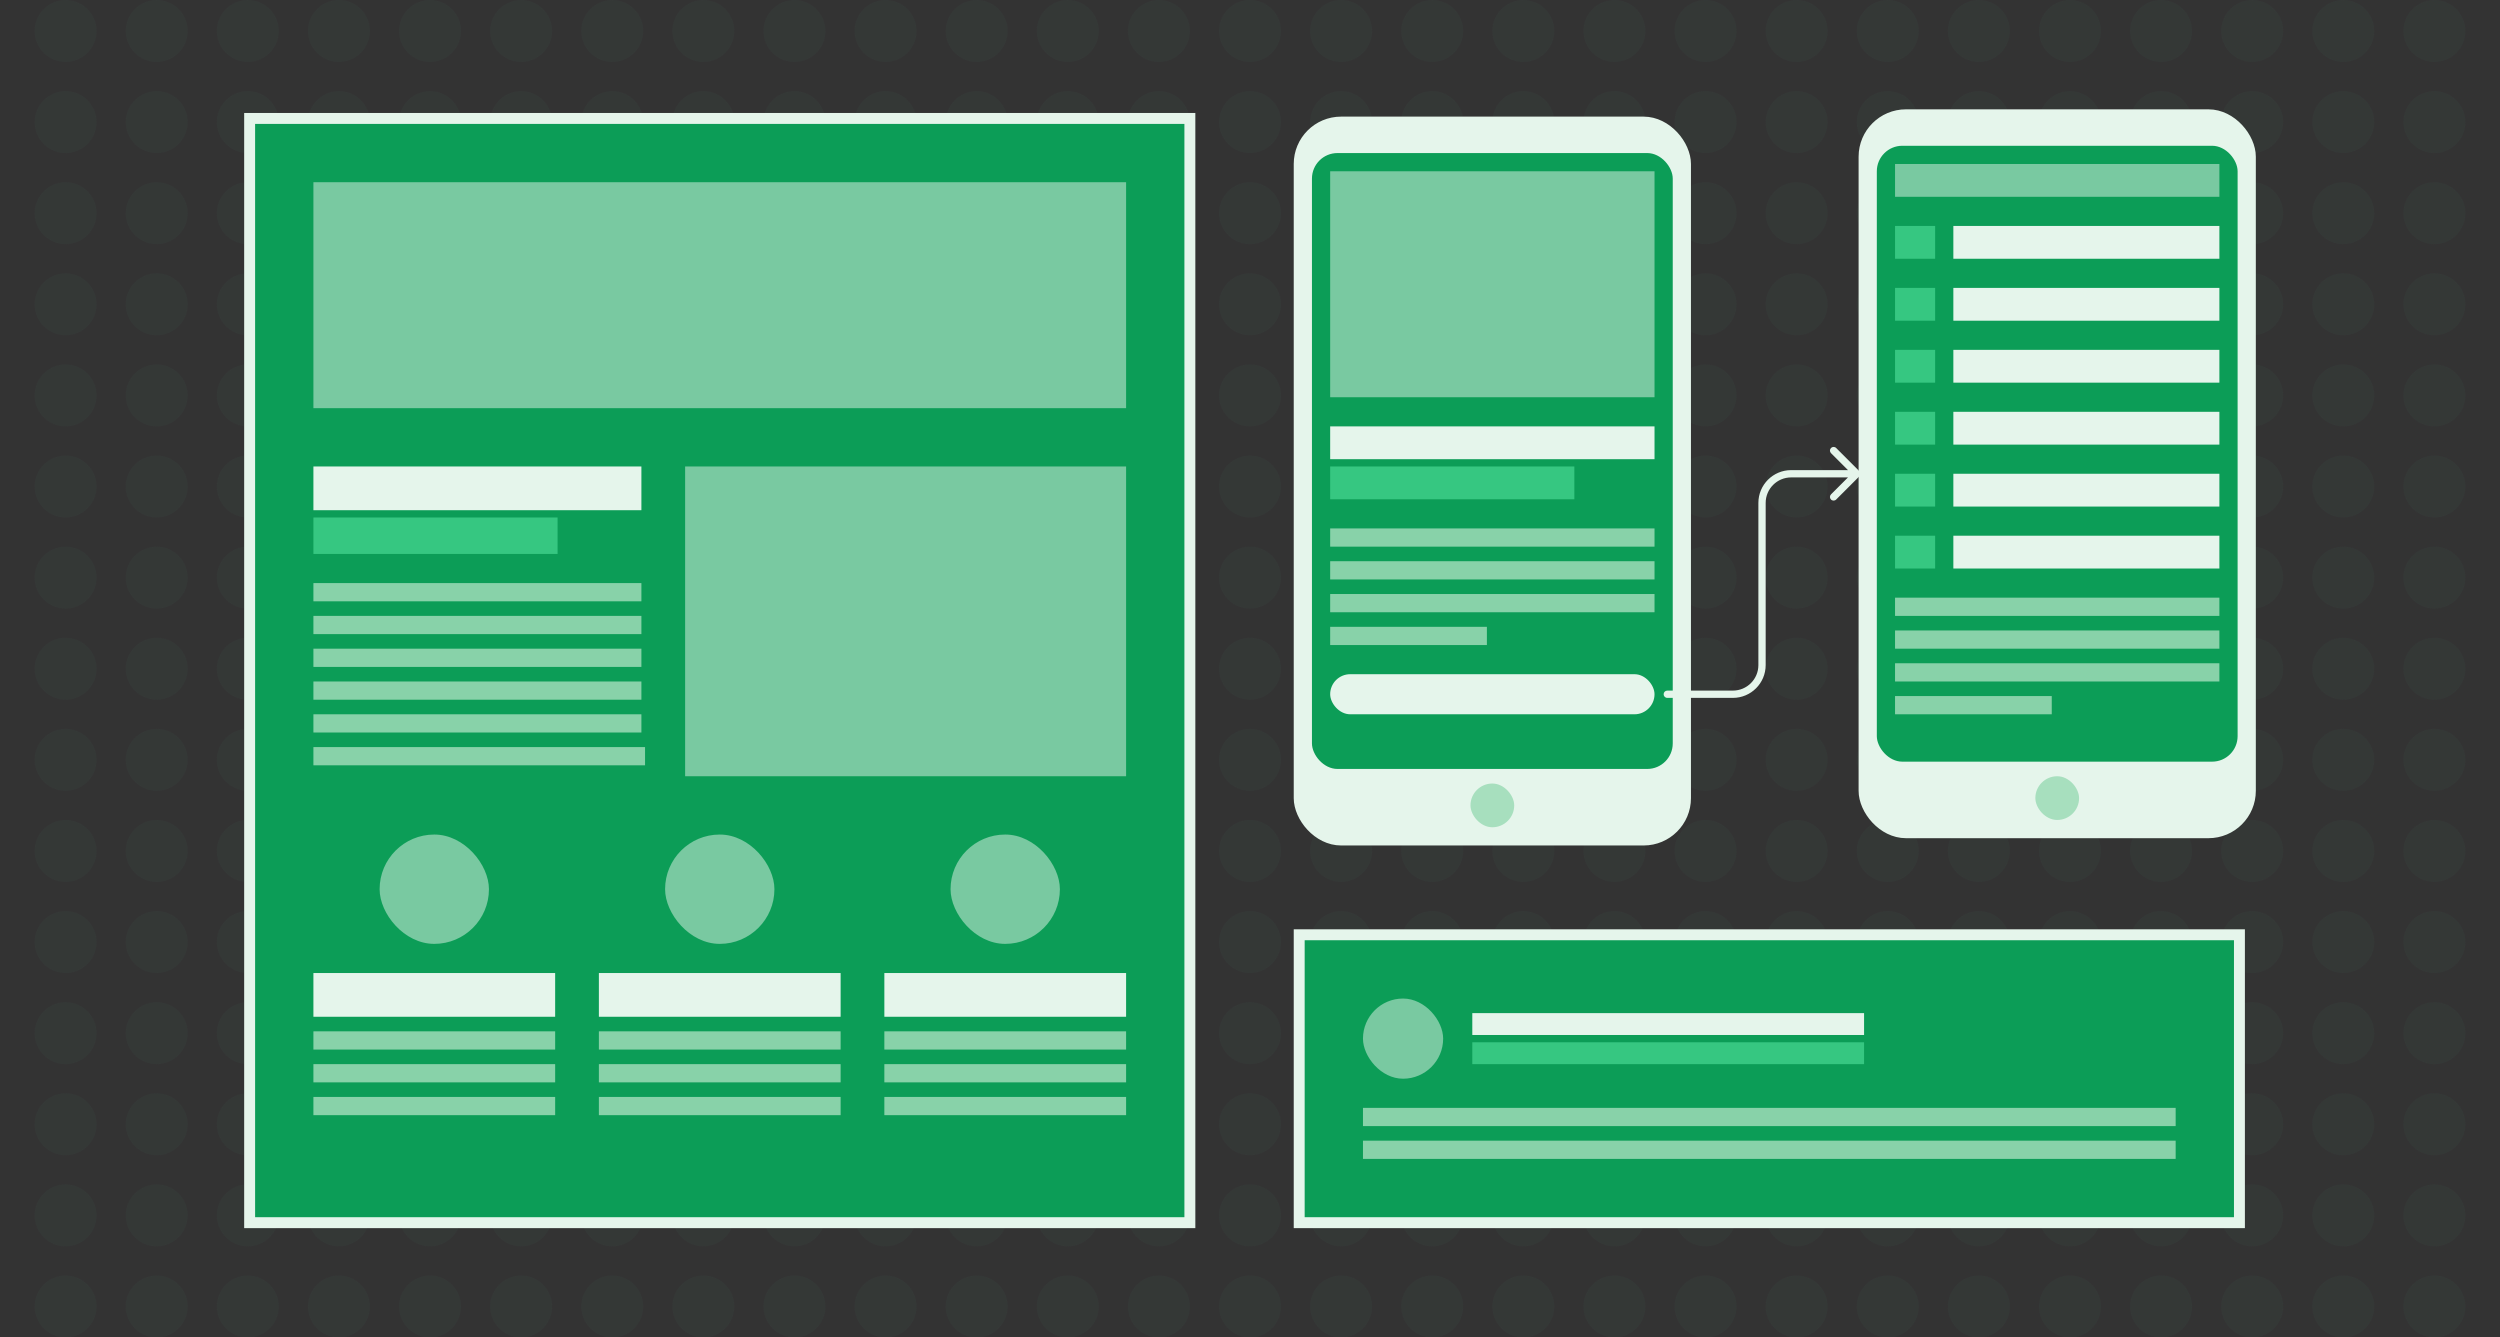 <svg width="686" height="367" viewBox="0 0 686 367" fill="none" xmlns="http://www.w3.org/2000/svg">
<rect x="0" y="0" width="686" height="367" fill="#333333" stroke="none"/>
<g clip-path="url(#clip0_453_34192)">
<g opacity="0.5">
<circle cx="18" cy="8.5" r="8.5" fill="#353D3A"/>
<circle cx="43" cy="8.5" r="8.5" fill="#353D3A"/>
<circle cx="68" cy="8.5" r="8.5" fill="#353D3A"/>
<circle cx="93" cy="8.5" r="8.5" fill="#353D3A"/>
<circle cx="118" cy="8.5" r="8.5" fill="#353D3A"/>
<circle cx="143" cy="8.5" r="8.5" fill="#353D3A"/>
<circle cx="168" cy="8.5" r="8.5" fill="#353D3A"/>
<circle cx="193" cy="8.5" r="8.5" fill="#353D3A"/>
<circle cx="218" cy="8.5" r="8.5" fill="#353D3A"/>
<circle cx="243" cy="8.5" r="8.5" fill="#353D3A"/>
<circle cx="268" cy="8.5" r="8.5" fill="#353D3A"/>
<circle cx="293" cy="8.5" r="8.5" fill="#353D3A"/>
<circle cx="318" cy="8.5" r="8.5" fill="#353D3A"/>
<circle cx="343" cy="8.5" r="8.5" fill="#353D3A"/>
<circle cx="368" cy="8.5" r="8.5" fill="#353D3A"/>
<circle cx="393" cy="8.5" r="8.5" fill="#353D3A"/>
<circle cx="418" cy="8.5" r="8.5" fill="#353D3A"/>
<circle cx="443" cy="8.5" r="8.5" fill="#353D3A"/>
<circle cx="468" cy="8.5" r="8.5" fill="#353D3A"/>
<circle cx="493" cy="8.5" r="8.5" fill="#353D3A"/>
<circle cx="518" cy="8.5" r="8.5" fill="#353D3A"/>
<circle cx="543" cy="8.5" r="8.5" fill="#353D3A"/>
<circle cx="568" cy="8.5" r="8.5" fill="#353D3A"/>
<circle cx="593" cy="8.5" r="8.5" fill="#353D3A"/>
<circle cx="618" cy="8.5" r="8.5" fill="#353D3A"/>
<circle cx="643" cy="8.5" r="8.5" fill="#353D3A"/>
<circle cx="668" cy="8.5" r="8.5" fill="#353D3A"/>
<circle cx="18" cy="33.5" r="8.5" fill="#353D3A"/>
<circle cx="43" cy="33.5" r="8.5" fill="#353D3A"/>
<circle cx="68" cy="33.5" r="8.5" fill="#353D3A"/>
<circle cx="93" cy="33.5" r="8.5" fill="#353D3A"/>
<circle cx="118" cy="33.5" r="8.5" fill="#353D3A"/>
<circle cx="143" cy="33.5" r="8.5" fill="#353D3A"/>
<circle cx="168" cy="33.5" r="8.5" fill="#353D3A"/>
<circle cx="193" cy="33.5" r="8.5" fill="#353D3A"/>
<circle cx="218" cy="33.5" r="8.5" fill="#353D3A"/>
<circle cx="243" cy="33.5" r="8.5" fill="#353D3A"/>
<circle cx="268" cy="33.5" r="8.5" fill="#353D3A"/>
<circle cx="293" cy="33.5" r="8.5" fill="#353D3A"/>
<circle cx="318" cy="33.5" r="8.5" fill="#353D3A"/>
<circle cx="343" cy="33.5" r="8.5" fill="#353D3A"/>
<circle cx="368" cy="33.5" r="8.5" fill="#353D3A"/>
<circle cx="393" cy="33.5" r="8.5" fill="#353D3A"/>
<circle cx="418" cy="33.5" r="8.5" fill="#353D3A"/>
<circle cx="443" cy="33.5" r="8.5" fill="#353D3A"/>
<circle cx="468" cy="33.5" r="8.5" fill="#353D3A"/>
<circle cx="493" cy="33.5" r="8.5" fill="#353D3A"/>
<circle cx="518" cy="33.5" r="8.5" fill="#353D3A"/>
<circle cx="543" cy="33.5" r="8.5" fill="#353D3A"/>
<circle cx="568" cy="33.5" r="8.5" fill="#353D3A"/>
<circle cx="593" cy="33.5" r="8.5" fill="#353D3A"/>
<circle cx="618" cy="33.5" r="8.5" fill="#353D3A"/>
<circle cx="643" cy="33.5" r="8.5" fill="#353D3A"/>
<circle cx="668" cy="33.5" r="8.5" fill="#353D3A"/>
<circle cx="18" cy="58.5" r="8.5" fill="#353D3A"/>
<circle cx="43" cy="58.5" r="8.5" fill="#353D3A"/>
<circle cx="68" cy="58.5" r="8.5" fill="#353D3A"/>
<circle cx="93" cy="58.5" r="8.5" fill="#353D3A"/>
<circle cx="118" cy="58.5" r="8.5" fill="#353D3A"/>
<circle cx="143" cy="58.5" r="8.5" fill="#353D3A"/>
<circle cx="168" cy="58.5" r="8.5" fill="#353D3A"/>
<circle cx="193" cy="58.5" r="8.5" fill="#353D3A"/>
<circle cx="218" cy="58.5" r="8.5" fill="#353D3A"/>
<circle cx="243" cy="58.5" r="8.5" fill="#353D3A"/>
<circle cx="268" cy="58.5" r="8.5" fill="#353D3A"/>
<circle cx="293" cy="58.5" r="8.5" fill="#353D3A"/>
<circle cx="318" cy="58.5" r="8.5" fill="#353D3A"/>
<circle cx="343" cy="58.5" r="8.5" fill="#353D3A"/>
<circle cx="368" cy="58.5" r="8.5" fill="#353D3A"/>
<circle cx="393" cy="58.5" r="8.5" fill="#353D3A"/>
<circle cx="418" cy="58.5" r="8.5" fill="#353D3A"/>
<circle cx="443" cy="58.5" r="8.5" fill="#353D3A"/>
<circle cx="468" cy="58.5" r="8.5" fill="#353D3A"/>
<circle cx="493" cy="58.5" r="8.5" fill="#353D3A"/>
<circle cx="518" cy="58.5" r="8.5" fill="#353D3A"/>
<circle cx="543" cy="58.5" r="8.5" fill="#353D3A"/>
<circle cx="568" cy="58.5" r="8.5" fill="#353D3A"/>
<circle cx="593" cy="58.5" r="8.5" fill="#353D3A"/>
<circle cx="618" cy="58.5" r="8.5" fill="#353D3A"/>
<circle cx="643" cy="58.5" r="8.5" fill="#353D3A"/>
<circle cx="668" cy="58.5" r="8.5" fill="#353D3A"/>
<circle cx="18" cy="83.5" r="8.5" fill="#353D3A"/>
<circle cx="43" cy="83.5" r="8.5" fill="#353D3A"/>
<circle cx="68" cy="83.5" r="8.5" fill="#353D3A"/>
<circle cx="93" cy="83.5" r="8.5" fill="#353D3A"/>
<circle cx="118" cy="83.5" r="8.5" fill="#353D3A"/>
<circle cx="143" cy="83.5" r="8.5" fill="#353D3A"/>
<circle cx="168" cy="83.5" r="8.5" fill="#353D3A"/>
<circle cx="193" cy="83.5" r="8.5" fill="#353D3A"/>
<circle cx="218" cy="83.5" r="8.5" fill="#353D3A"/>
<circle cx="243" cy="83.5" r="8.5" fill="#353D3A"/>
<circle cx="268" cy="83.5" r="8.5" fill="#353D3A"/>
<circle cx="293" cy="83.5" r="8.5" fill="#353D3A"/>
<circle cx="318" cy="83.5" r="8.5" fill="#353D3A"/>
<circle cx="343" cy="83.5" r="8.5" fill="#353D3A"/>
<circle cx="368" cy="83.5" r="8.5" fill="#353D3A"/>
<circle cx="393" cy="83.5" r="8.5" fill="#353D3A"/>
<circle cx="418" cy="83.5" r="8.5" fill="#353D3A"/>
<circle cx="443" cy="83.5" r="8.5" fill="#353D3A"/>
<circle cx="468" cy="83.5" r="8.5" fill="#353D3A"/>
<circle cx="493" cy="83.5" r="8.5" fill="#353D3A"/>
<circle cx="518" cy="83.5" r="8.5" fill="#353D3A"/>
<circle cx="543" cy="83.5" r="8.5" fill="#353D3A"/>
<circle cx="568" cy="83.5" r="8.5" fill="#353D3A"/>
<circle cx="593" cy="83.5" r="8.5" fill="#353D3A"/>
<circle cx="618" cy="83.5" r="8.5" fill="#353D3A"/>
<circle cx="643" cy="83.5" r="8.5" fill="#353D3A"/>
<circle cx="668" cy="83.5" r="8.5" fill="#353D3A"/>
<circle cx="18" cy="108.5" r="8.5" fill="#353D3A"/>
<circle cx="43" cy="108.5" r="8.5" fill="#353D3A"/>
<circle cx="68" cy="108.5" r="8.5" fill="#353D3A"/>
<circle cx="93" cy="108.5" r="8.5" fill="#353D3A"/>
<circle cx="118" cy="108.5" r="8.5" fill="#353D3A"/>
<circle cx="143" cy="108.5" r="8.5" fill="#353D3A"/>
<circle cx="168" cy="108.5" r="8.5" fill="#353D3A"/>
<circle cx="193" cy="108.5" r="8.5" fill="#353D3A"/>
<circle cx="218" cy="108.5" r="8.5" fill="#353D3A"/>
<circle cx="243" cy="108.5" r="8.5" fill="#353D3A"/>
<circle cx="268" cy="108.5" r="8.5" fill="#353D3A"/>
<circle cx="293" cy="108.5" r="8.5" fill="#353D3A"/>
<circle cx="318" cy="108.5" r="8.5" fill="#353D3A"/>
<circle cx="343" cy="108.5" r="8.5" fill="#353D3A"/>
<circle cx="368" cy="108.5" r="8.5" fill="#353D3A"/>
<circle cx="393" cy="108.5" r="8.5" fill="#353D3A"/>
<circle cx="418" cy="108.5" r="8.5" fill="#353D3A"/>
<circle cx="443" cy="108.5" r="8.5" fill="#353D3A"/>
<circle cx="468" cy="108.5" r="8.5" fill="#353D3A"/>
<circle cx="493" cy="108.5" r="8.5" fill="#353D3A"/>
<circle cx="518" cy="108.5" r="8.5" fill="#353D3A"/>
<circle cx="543" cy="108.5" r="8.5" fill="#353D3A"/>
<circle cx="568" cy="108.5" r="8.5" fill="#353D3A"/>
<circle cx="593" cy="108.5" r="8.5" fill="#353D3A"/>
<circle cx="618" cy="108.5" r="8.5" fill="#353D3A"/>
<circle cx="643" cy="108.5" r="8.5" fill="#353D3A"/>
<circle cx="668" cy="108.5" r="8.5" fill="#353D3A"/>
<circle cx="18" cy="133.5" r="8.5" fill="#353D3A"/>
<circle cx="43" cy="133.5" r="8.5" fill="#353D3A"/>
<circle cx="68" cy="133.5" r="8.5" fill="#353D3A"/>
<circle cx="93" cy="133.5" r="8.5" fill="#353D3A"/>
<circle cx="118" cy="133.5" r="8.5" fill="#353D3A"/>
<circle cx="143" cy="133.5" r="8.5" fill="#353D3A"/>
<circle cx="168" cy="133.5" r="8.5" fill="#353D3A"/>
<circle cx="193" cy="133.5" r="8.5" fill="#353D3A"/>
<circle cx="218" cy="133.5" r="8.5" fill="#353D3A"/>
<circle cx="243" cy="133.5" r="8.5" fill="#353D3A"/>
<circle cx="268" cy="133.5" r="8.5" fill="#353D3A"/>
<circle cx="293" cy="133.5" r="8.5" fill="#353D3A"/>
<circle cx="318" cy="133.5" r="8.5" fill="#353D3A"/>
<circle cx="343" cy="133.5" r="8.5" fill="#353D3A"/>
<circle cx="368" cy="133.5" r="8.5" fill="#353D3A"/>
<circle cx="393" cy="133.5" r="8.5" fill="#353D3A"/>
<circle cx="418" cy="133.5" r="8.5" fill="#353D3A"/>
<circle cx="443" cy="133.5" r="8.5" fill="#353D3A"/>
<circle cx="468" cy="133.5" r="8.5" fill="#353D3A"/>
<circle cx="493" cy="133.5" r="8.5" fill="#353D3A"/>
<circle cx="518" cy="133.5" r="8.5" fill="#353D3A"/>
<circle cx="543" cy="133.5" r="8.5" fill="#353D3A"/>
<circle cx="568" cy="133.5" r="8.5" fill="#353D3A"/>
<circle cx="593" cy="133.5" r="8.5" fill="#353D3A"/>
<circle cx="618" cy="133.5" r="8.5" fill="#353D3A"/>
<circle cx="643" cy="133.5" r="8.5" fill="#353D3A"/>
<circle cx="668" cy="133.5" r="8.5" fill="#353D3A"/>
<circle cx="18" cy="158.5" r="8.5" fill="#353D3A"/>
<circle cx="43" cy="158.5" r="8.5" fill="#353D3A"/>
<circle cx="68" cy="158.5" r="8.5" fill="#353D3A"/>
<circle cx="93" cy="158.5" r="8.5" fill="#353D3A"/>
<circle cx="118" cy="158.5" r="8.5" fill="#353D3A"/>
<circle cx="143" cy="158.5" r="8.5" fill="#353D3A"/>
<circle cx="168" cy="158.5" r="8.5" fill="#353D3A"/>
<circle cx="193" cy="158.5" r="8.5" fill="#353D3A"/>
<circle cx="218" cy="158.5" r="8.5" fill="#353D3A"/>
<circle cx="243" cy="158.5" r="8.5" fill="#353D3A"/>
<circle cx="268" cy="158.5" r="8.5" fill="#353D3A"/>
<circle cx="293" cy="158.5" r="8.5" fill="#353D3A"/>
<circle cx="318" cy="158.5" r="8.5" fill="#353D3A"/>
<circle cx="343" cy="158.5" r="8.5" fill="#353D3A"/>
<circle cx="368" cy="158.5" r="8.5" fill="#353D3A"/>
<circle cx="393" cy="158.5" r="8.5" fill="#353D3A"/>
<circle cx="418" cy="158.5" r="8.5" fill="#353D3A"/>
<circle cx="443" cy="158.5" r="8.5" fill="#353D3A"/>
<circle cx="468" cy="158.5" r="8.5" fill="#353D3A"/>
<circle cx="493" cy="158.5" r="8.5" fill="#353D3A"/>
<circle cx="518" cy="158.5" r="8.5" fill="#353D3A"/>
<circle cx="543" cy="158.5" r="8.5" fill="#353D3A"/>
<circle cx="568" cy="158.5" r="8.5" fill="#353D3A"/>
<circle cx="593" cy="158.5" r="8.5" fill="#353D3A"/>
<circle cx="618" cy="158.5" r="8.5" fill="#353D3A"/>
<circle cx="643" cy="158.5" r="8.5" fill="#353D3A"/>
<circle cx="668" cy="158.5" r="8.5" fill="#353D3A"/>
<circle cx="18" cy="183.5" r="8.5" fill="#353D3A"/>
<circle cx="43" cy="183.5" r="8.5" fill="#353D3A"/>
<circle cx="68" cy="183.5" r="8.5" fill="#353D3A"/>
<circle cx="93" cy="183.5" r="8.5" fill="#353D3A"/>
<circle cx="118" cy="183.5" r="8.5" fill="#353D3A"/>
<circle cx="143" cy="183.5" r="8.5" fill="#353D3A"/>
<circle cx="168" cy="183.5" r="8.5" fill="#353D3A"/>
<circle cx="193" cy="183.5" r="8.5" fill="#353D3A"/>
<circle cx="218" cy="183.5" r="8.5" fill="#353D3A"/>
<circle cx="243" cy="183.5" r="8.5" fill="#353D3A"/>
<circle cx="268" cy="183.5" r="8.5" fill="#353D3A"/>
<circle cx="293" cy="183.5" r="8.5" fill="#353D3A"/>
<circle cx="318" cy="183.5" r="8.5" fill="#353D3A"/>
<circle cx="343" cy="183.5" r="8.5" fill="#353D3A"/>
<circle cx="368" cy="183.5" r="8.5" fill="#353D3A"/>
<circle cx="393" cy="183.5" r="8.5" fill="#353D3A"/>
<circle cx="418" cy="183.5" r="8.5" fill="#353D3A"/>
<circle cx="443" cy="183.5" r="8.5" fill="#353D3A"/>
<circle cx="468" cy="183.5" r="8.5" fill="#353D3A"/>
<circle cx="493" cy="183.5" r="8.5" fill="#353D3A"/>
<circle cx="518" cy="183.5" r="8.5" fill="#353D3A"/>
<circle cx="543" cy="183.5" r="8.5" fill="#353D3A"/>
<circle cx="568" cy="183.5" r="8.5" fill="#353D3A"/>
<circle cx="593" cy="183.5" r="8.5" fill="#353D3A"/>
<circle cx="618" cy="183.5" r="8.5" fill="#353D3A"/>
<circle cx="643" cy="183.5" r="8.5" fill="#353D3A"/>
<circle cx="668" cy="183.5" r="8.5" fill="#353D3A"/>
<circle cx="18" cy="208.5" r="8.5" fill="#353D3A"/>
<circle cx="43" cy="208.5" r="8.5" fill="#353D3A"/>
<circle cx="68" cy="208.5" r="8.5" fill="#353D3A"/>
<circle cx="93" cy="208.5" r="8.5" fill="#353D3A"/>
<circle cx="118" cy="208.5" r="8.5" fill="#353D3A"/>
<circle cx="143" cy="208.5" r="8.5" fill="#353D3A"/>
<circle cx="168" cy="208.5" r="8.5" fill="#353D3A"/>
<circle cx="193" cy="208.5" r="8.5" fill="#353D3A"/>
<circle cx="218" cy="208.5" r="8.5" fill="#353D3A"/>
<circle cx="243" cy="208.5" r="8.5" fill="#353D3A"/>
<circle cx="268" cy="208.5" r="8.5" fill="#353D3A"/>
<circle cx="293" cy="208.5" r="8.5" fill="#353D3A"/>
<circle cx="318" cy="208.5" r="8.5" fill="#353D3A"/>
<circle cx="343" cy="208.5" r="8.5" fill="#353D3A"/>
<circle cx="368" cy="208.5" r="8.5" fill="#353D3A"/>
<circle cx="393" cy="208.5" r="8.5" fill="#353D3A"/>
<circle cx="418" cy="208.5" r="8.5" fill="#353D3A"/>
<circle cx="443" cy="208.5" r="8.5" fill="#353D3A"/>
<circle cx="468" cy="208.5" r="8.5" fill="#353D3A"/>
<circle cx="493" cy="208.5" r="8.5" fill="#353D3A"/>
<circle cx="518" cy="208.5" r="8.5" fill="#353D3A"/>
<circle cx="543" cy="208.5" r="8.5" fill="#353D3A"/>
<circle cx="568" cy="208.5" r="8.5" fill="#353D3A"/>
<circle cx="593" cy="208.5" r="8.5" fill="#353D3A"/>
<circle cx="618" cy="208.5" r="8.5" fill="#353D3A"/>
<circle cx="643" cy="208.5" r="8.5" fill="#353D3A"/>
<circle cx="668" cy="208.5" r="8.5" fill="#353D3A"/>
<circle cx="18" cy="233.5" r="8.5" fill="#353D3A"/>
<circle cx="43" cy="233.5" r="8.5" fill="#353D3A"/>
<circle cx="68" cy="233.5" r="8.5" fill="#353D3A"/>
<circle cx="93" cy="233.5" r="8.5" fill="#353D3A"/>
<circle cx="118" cy="233.5" r="8.5" fill="#353D3A"/>
<circle cx="143" cy="233.5" r="8.5" fill="#353D3A"/>
<circle cx="168" cy="233.5" r="8.5" fill="#353D3A"/>
<circle cx="193" cy="233.5" r="8.5" fill="#353D3A"/>
<circle cx="218" cy="233.5" r="8.5" fill="#353D3A"/>
<circle cx="243" cy="233.5" r="8.5" fill="#353D3A"/>
<circle cx="268" cy="233.5" r="8.5" fill="#353D3A"/>
<circle cx="293" cy="233.5" r="8.5" fill="#353D3A"/>
<circle cx="318" cy="233.5" r="8.5" fill="#353D3A"/>
<circle cx="343" cy="233.5" r="8.5" fill="#353D3A"/>
<circle cx="368" cy="233.5" r="8.5" fill="#353D3A"/>
<circle cx="393" cy="233.5" r="8.5" fill="#353D3A"/>
<circle cx="418" cy="233.5" r="8.5" fill="#353D3A"/>
<circle cx="443" cy="233.5" r="8.5" fill="#353D3A"/>
<circle cx="468" cy="233.5" r="8.5" fill="#353D3A"/>
<circle cx="493" cy="233.5" r="8.5" fill="#353D3A"/>
<circle cx="518" cy="233.5" r="8.5" fill="#353D3A"/>
<circle cx="543" cy="233.5" r="8.5" fill="#353D3A"/>
<circle cx="568" cy="233.5" r="8.5" fill="#353D3A"/>
<circle cx="593" cy="233.5" r="8.5" fill="#353D3A"/>
<circle cx="618" cy="233.5" r="8.5" fill="#353D3A"/>
<circle cx="643" cy="233.5" r="8.5" fill="#353D3A"/>
<circle cx="668" cy="233.5" r="8.5" fill="#353D3A"/>
<circle cx="18" cy="258.5" r="8.5" fill="#353D3A"/>
<circle cx="43" cy="258.5" r="8.5" fill="#353D3A"/>
<circle cx="68" cy="258.5" r="8.5" fill="#353D3A"/>
<circle cx="93" cy="258.5" r="8.5" fill="#353D3A"/>
<circle cx="118" cy="258.5" r="8.5" fill="#353D3A"/>
<circle cx="143" cy="258.5" r="8.5" fill="#353D3A"/>
<circle cx="168" cy="258.5" r="8.5" fill="#353D3A"/>
<circle cx="193" cy="258.5" r="8.5" fill="#353D3A"/>
<circle cx="218" cy="258.5" r="8.5" fill="#353D3A"/>
<circle cx="243" cy="258.5" r="8.5" fill="#353D3A"/>
<circle cx="268" cy="258.5" r="8.5" fill="#353D3A"/>
<circle cx="293" cy="258.5" r="8.5" fill="#353D3A"/>
<circle cx="318" cy="258.5" r="8.5" fill="#353D3A"/>
<circle cx="343" cy="258.5" r="8.5" fill="#353D3A"/>
<circle cx="368" cy="258.5" r="8.5" fill="#353D3A"/>
<circle cx="393" cy="258.5" r="8.5" fill="#353D3A"/>
<circle cx="418" cy="258.5" r="8.5" fill="#353D3A"/>
<circle cx="443" cy="258.5" r="8.5" fill="#353D3A"/>
<circle cx="468" cy="258.5" r="8.5" fill="#353D3A"/>
<circle cx="493" cy="258.5" r="8.5" fill="#353D3A"/>
<circle cx="518" cy="258.5" r="8.5" fill="#353D3A"/>
<circle cx="543" cy="258.5" r="8.5" fill="#353D3A"/>
<circle cx="568" cy="258.5" r="8.5" fill="#353D3A"/>
<circle cx="593" cy="258.5" r="8.5" fill="#353D3A"/>
<circle cx="618" cy="258.5" r="8.5" fill="#353D3A"/>
<circle cx="643" cy="258.5" r="8.5" fill="#353D3A"/>
<circle cx="668" cy="258.5" r="8.5" fill="#353D3A"/>
<circle cx="18" cy="283.5" r="8.5" fill="#353D3A"/>
<circle cx="43" cy="283.5" r="8.5" fill="#353D3A"/>
<circle cx="68" cy="283.5" r="8.5" fill="#353D3A"/>
<circle cx="93" cy="283.5" r="8.5" fill="#353D3A"/>
<circle cx="118" cy="283.5" r="8.5" fill="#353D3A"/>
<circle cx="143" cy="283.5" r="8.5" fill="#353D3A"/>
<circle cx="168" cy="283.5" r="8.5" fill="#353D3A"/>
<circle cx="193" cy="283.5" r="8.5" fill="#353D3A"/>
<circle cx="218" cy="283.5" r="8.5" fill="#353D3A"/>
<circle cx="243" cy="283.5" r="8.5" fill="#353D3A"/>
<circle cx="268" cy="283.5" r="8.5" fill="#353D3A"/>
<circle cx="293" cy="283.5" r="8.5" fill="#353D3A"/>
<circle cx="318" cy="283.5" r="8.5" fill="#353D3A"/>
<circle cx="343" cy="283.5" r="8.5" fill="#353D3A"/>
<circle cx="368" cy="283.5" r="8.5" fill="#353D3A"/>
<circle cx="393" cy="283.5" r="8.5" fill="#353D3A"/>
<circle cx="418" cy="283.5" r="8.5" fill="#353D3A"/>
<circle cx="443" cy="283.5" r="8.5" fill="#353D3A"/>
<circle cx="468" cy="283.5" r="8.5" fill="#353D3A"/>
<circle cx="493" cy="283.5" r="8.5" fill="#353D3A"/>
<circle cx="518" cy="283.5" r="8.5" fill="#353D3A"/>
<circle cx="543" cy="283.5" r="8.5" fill="#353D3A"/>
<circle cx="568" cy="283.5" r="8.5" fill="#353D3A"/>
<circle cx="593" cy="283.5" r="8.5" fill="#353D3A"/>
<circle cx="618" cy="283.5" r="8.5" fill="#353D3A"/>
<circle cx="643" cy="283.5" r="8.5" fill="#353D3A"/>
<circle cx="668" cy="283.5" r="8.5" fill="#353D3A"/>
<circle cx="18" cy="308.5" r="8.5" fill="#353D3A"/>
<circle cx="43" cy="308.5" r="8.5" fill="#353D3A"/>
<circle cx="68" cy="308.5" r="8.5" fill="#353D3A"/>
<circle cx="93" cy="308.5" r="8.5" fill="#353D3A"/>
<circle cx="118" cy="308.5" r="8.5" fill="#353D3A"/>
<circle cx="143" cy="308.5" r="8.5" fill="#353D3A"/>
<circle cx="168" cy="308.5" r="8.5" fill="#353D3A"/>
<circle cx="193" cy="308.5" r="8.5" fill="#353D3A"/>
<circle cx="218" cy="308.5" r="8.5" fill="#353D3A"/>
<circle cx="243" cy="308.5" r="8.5" fill="#353D3A"/>
<circle cx="268" cy="308.5" r="8.5" fill="#353D3A"/>
<circle cx="293" cy="308.5" r="8.5" fill="#353D3A"/>
<circle cx="318" cy="308.5" r="8.5" fill="#353D3A"/>
<circle cx="343" cy="308.5" r="8.5" fill="#353D3A"/>
<circle cx="368" cy="308.5" r="8.5" fill="#353D3A"/>
<circle cx="393" cy="308.5" r="8.5" fill="#353D3A"/>
<circle cx="418" cy="308.5" r="8.5" fill="#353D3A"/>
<circle cx="443" cy="308.5" r="8.5" fill="#353D3A"/>
<circle cx="468" cy="308.5" r="8.5" fill="#353D3A"/>
<circle cx="493" cy="308.5" r="8.5" fill="#353D3A"/>
<circle cx="518" cy="308.5" r="8.5" fill="#353D3A"/>
<circle cx="543" cy="308.5" r="8.5" fill="#353D3A"/>
<circle cx="568" cy="308.5" r="8.5" fill="#353D3A"/>
<circle cx="593" cy="308.5" r="8.5" fill="#353D3A"/>
<circle cx="618" cy="308.5" r="8.5" fill="#353D3A"/>
<circle cx="643" cy="308.5" r="8.5" fill="#353D3A"/>
<circle cx="668" cy="308.5" r="8.5" fill="#353D3A"/>
<circle cx="18" cy="333.5" r="8.5" fill="#353D3A"/>
<circle cx="43" cy="333.5" r="8.5" fill="#353D3A"/>
<circle cx="68" cy="333.5" r="8.5" fill="#353D3A"/>
<circle cx="93" cy="333.5" r="8.5" fill="#353D3A"/>
<circle cx="118" cy="333.5" r="8.5" fill="#353D3A"/>
<circle cx="143" cy="333.5" r="8.5" fill="#353D3A"/>
<circle cx="168" cy="333.5" r="8.5" fill="#353D3A"/>
<circle cx="193" cy="333.5" r="8.5" fill="#353D3A"/>
<circle cx="218" cy="333.5" r="8.5" fill="#353D3A"/>
<circle cx="243" cy="333.5" r="8.5" fill="#353D3A"/>
<circle cx="268" cy="333.5" r="8.5" fill="#353D3A"/>
<circle cx="293" cy="333.5" r="8.5" fill="#353D3A"/>
<circle cx="318" cy="333.5" r="8.5" fill="#353D3A"/>
<circle cx="343" cy="333.5" r="8.5" fill="#353D3A"/>
<circle cx="368" cy="333.5" r="8.5" fill="#353D3A"/>
<circle cx="393" cy="333.5" r="8.5" fill="#353D3A"/>
<circle cx="418" cy="333.5" r="8.5" fill="#353D3A"/>
<circle cx="443" cy="333.5" r="8.5" fill="#353D3A"/>
<circle cx="468" cy="333.5" r="8.5" fill="#353D3A"/>
<circle cx="493" cy="333.5" r="8.5" fill="#353D3A"/>
<circle cx="518" cy="333.5" r="8.5" fill="#353D3A"/>
<circle cx="543" cy="333.5" r="8.5" fill="#353D3A"/>
<circle cx="568" cy="333.5" r="8.5" fill="#353D3A"/>
<circle cx="593" cy="333.5" r="8.5" fill="#353D3A"/>
<circle cx="618" cy="333.5" r="8.5" fill="#353D3A"/>
<circle cx="643" cy="333.5" r="8.5" fill="#353D3A"/>
<circle cx="668" cy="333.5" r="8.5" fill="#353D3A"/>
<circle cx="18" cy="358.5" r="8.5" fill="#353D3A"/>
<circle cx="43" cy="358.5" r="8.5" fill="#353D3A"/>
<circle cx="68" cy="358.5" r="8.5" fill="#353D3A"/>
<circle cx="93" cy="358.5" r="8.5" fill="#353D3A"/>
<circle cx="118" cy="358.5" r="8.5" fill="#353D3A"/>
<circle cx="143" cy="358.5" r="8.5" fill="#353D3A"/>
<circle cx="168" cy="358.5" r="8.5" fill="#353D3A"/>
<circle cx="193" cy="358.5" r="8.5" fill="#353D3A"/>
<circle cx="218" cy="358.5" r="8.5" fill="#353D3A"/>
<circle cx="243" cy="358.5" r="8.5" fill="#353D3A"/>
<circle cx="268" cy="358.5" r="8.5" fill="#353D3A"/>
<circle cx="293" cy="358.5" r="8.5" fill="#353D3A"/>
<circle cx="318" cy="358.5" r="8.5" fill="#353D3A"/>
<circle cx="343" cy="358.5" r="8.5" fill="#353D3A"/>
<circle cx="368" cy="358.5" r="8.5" fill="#353D3A"/>
<circle cx="393" cy="358.5" r="8.5" fill="#353D3A"/>
<circle cx="418" cy="358.5" r="8.5" fill="#353D3A"/>
<circle cx="443" cy="358.5" r="8.5" fill="#353D3A"/>
<circle cx="468" cy="358.5" r="8.5" fill="#353D3A"/>
<circle cx="493" cy="358.5" r="8.5" fill="#353D3A"/>
<circle cx="518" cy="358.5" r="8.5" fill="#353D3A"/>
<circle cx="543" cy="358.5" r="8.5" fill="#353D3A"/>
<circle cx="568" cy="358.5" r="8.5" fill="#353D3A"/>
<circle cx="593" cy="358.5" r="8.5" fill="#353D3A"/>
<circle cx="618" cy="358.5" r="8.5" fill="#353D3A"/>
<circle cx="643" cy="358.5" r="8.5" fill="#353D3A"/>
<circle cx="668" cy="358.5" r="8.5" fill="#353D3A"/>
</g>
<rect x="68.5" y="32.5" width="258" height="303" fill="#0C9D57"/>
<rect x="68.5" y="32.5" width="258" height="303" stroke="#E5F5EB" stroke-width="3"/>
<g opacity="0.5">
<rect width="223" height="62" transform="translate(86 50)" fill="#E5F5EB"/>
</g>
<rect width="90" height="12" transform="translate(86 128)" fill="#E5F5EB"/>
<rect width="67" height="10" transform="translate(86 142)" fill="#36C781"/>
<rect width="90" height="5" transform="translate(86 160)" fill="#A7DFBE" fill-opacity="0.8"/>
<rect width="90" height="5" transform="translate(86 169)" fill="#A7DFBE" fill-opacity="0.8"/>
<rect width="90" height="5" transform="translate(86 178)" fill="#A7DFBE" fill-opacity="0.8"/>
<rect width="90" height="5" transform="translate(86 187)" fill="#A7DFBE" fill-opacity="0.8"/>
<rect width="90" height="5" transform="translate(86 196)" fill="#A7DFBE" fill-opacity="0.8"/>
<rect width="91" height="5" transform="translate(86 205)" fill="#A7DFBE" fill-opacity="0.8"/>
<g opacity="0.5">
<rect width="121" height="85" transform="translate(188 128)" fill="#E5F5EB"/>
</g>
<g opacity="0.5">
<rect x="104.167" y="229" width="30" height="30" rx="15" fill="#E5F5EB"/>
</g>
<rect width="66.333" height="12" transform="translate(86 267)" fill="#E5F5EB"/>
<rect width="66.333" height="5" transform="translate(86 283)" fill="#A7DFBE" fill-opacity="0.8"/>
<rect width="66.333" height="5" transform="translate(86 292)" fill="#A7DFBE" fill-opacity="0.8"/>
<rect width="66.333" height="5" transform="translate(86 301)" fill="#A7DFBE" fill-opacity="0.8"/>
<g opacity="0.5">
<rect x="182.5" y="229" width="30" height="30" rx="15" fill="#E5F5EB"/>
</g>
<rect width="66.333" height="12" transform="translate(164.333 267)" fill="#E5F5EB"/>
<rect width="66.333" height="5" transform="translate(164.333 283)" fill="#A7DFBE" fill-opacity="0.8"/>
<rect width="66.333" height="5" transform="translate(164.333 292)" fill="#A7DFBE" fill-opacity="0.8"/>
<rect width="66.333" height="5" transform="translate(164.333 301)" fill="#A7DFBE" fill-opacity="0.8"/>
<g opacity="0.5">
<rect x="260.833" y="229" width="30" height="30" rx="15" fill="#E5F5EB"/>
</g>
<rect width="66.333" height="12" transform="translate(242.667 267)" fill="#E5F5EB"/>
<rect width="66.333" height="5" transform="translate(242.667 283)" fill="#A7DFBE" fill-opacity="0.8"/>
<rect width="66.333" height="5" transform="translate(242.667 292)" fill="#A7DFBE" fill-opacity="0.8"/>
<rect width="66.333" height="5" transform="translate(242.667 301)" fill="#A7DFBE" fill-opacity="0.8"/>
<rect x="356.5" y="256.5" width="258" height="79" fill="#0C9D57"/>
<rect x="356.5" y="256.5" width="258" height="79" stroke="#E5F5EB" stroke-width="3"/>
<g opacity="0.5">
<rect x="374" y="274" width="22" height="22" rx="11" fill="#E5F5EB"/>
</g>
<rect width="107.5" height="6" transform="translate(404 278)" fill="#E5F5EB"/>
<rect width="107.5" height="6" transform="translate(404 286)" fill="#36C781"/>
<rect width="223" height="5" transform="translate(374 304)" fill="#A7DFBE" fill-opacity="0.8"/>
<rect width="223" height="5" transform="translate(374 313)" fill="#A7DFBE" fill-opacity="0.8"/>
<rect x="356.5" y="33.5" width="106" height="197" rx="11.5" fill="#E5F5EB"/>
<rect x="356.5" y="33.5" width="106" height="197" rx="11.5" stroke="#E5F5EB" stroke-width="3"/>
<rect x="359.5" y="41.5" width="100" height="170" rx="7.5" fill="#0C9D57"/>
<rect x="359.5" y="41.5" width="100" height="170" rx="7.5" stroke="#E5F5EB"/>
<g opacity="0.5">
<rect width="89" height="62" transform="translate(365 47)" fill="#E5F5EB"/>
</g>
<rect width="89" height="9" transform="translate(365 117)" fill="#E5F5EB"/>
<rect width="67" height="9" transform="translate(365 128)" fill="#36C781"/>
<rect width="89" height="5" transform="translate(365 145)" fill="#A7DFBE" fill-opacity="0.8"/>
<rect width="89" height="5" transform="translate(365 154)" fill="#A7DFBE" fill-opacity="0.8"/>
<rect width="89" height="5" transform="translate(365 163)" fill="#A7DFBE" fill-opacity="0.8"/>
<rect width="43" height="5" transform="translate(365 172)" fill="#A7DFBE" fill-opacity="0.8"/>
<rect x="365" y="185" width="89" height="11" rx="5.5" fill="#E5F5EB"/>
<rect x="403.5" y="215" width="12" height="12" rx="6" fill="#A7DFBE"/>
<rect x="511.5" y="31.5" width="106" height="197" rx="11.5" fill="#E5F5EB"/>
<rect x="511.5" y="31.5" width="106" height="197" rx="11.5" stroke="#E5F5EB" stroke-width="3"/>
<rect x="514.5" y="39.5" width="100" height="170" rx="7.5" fill="#0C9D57"/>
<rect x="514.5" y="39.5" width="100" height="170" rx="7.5" stroke="#E5F5EB"/>
<g opacity="0.5">
<rect width="89" height="9" transform="translate(520 45)" fill="#E5F5EB"/>
</g>
<rect width="11" height="9" transform="translate(520 62)" fill="#36C781"/>
<rect width="73" height="9" transform="translate(536 62)" fill="#E5F5EB"/>
<rect width="11" height="9" transform="translate(520 79)" fill="#36C781"/>
<rect width="73" height="9" transform="translate(536 79)" fill="#E5F5EB"/>
<rect width="11" height="9" transform="translate(520 96)" fill="#36C781"/>
<rect width="73" height="9" transform="translate(536 96)" fill="#E5F5EB"/>
<rect width="11" height="9" transform="translate(520 113)" fill="#36C781"/>
<rect width="73" height="9" transform="translate(536 113)" fill="#E5F5EB"/>
<rect width="11" height="9" transform="translate(520 130)" fill="#36C781"/>
<rect width="73" height="9" transform="translate(536 130)" fill="#E5F5EB"/>
<rect width="11" height="9" transform="translate(520 147)" fill="#36C781"/>
<rect width="73" height="9" transform="translate(536 147)" fill="#E5F5EB"/>
<rect width="89" height="5" transform="translate(520 164)" fill="#A7DFBE" fill-opacity="0.8"/>
<rect width="89" height="5" transform="translate(520 173)" fill="#A7DFBE" fill-opacity="0.8"/>
<rect width="89" height="5" transform="translate(520 182)" fill="#A7DFBE" fill-opacity="0.8"/>
<rect width="43" height="5" transform="translate(520 191)" fill="#A7DFBE" fill-opacity="0.8"/>
<rect x="558.5" y="213" width="12" height="12" rx="6" fill="#A7DFBE"/>
<path d="M457.5 189.5C456.948 189.5 456.5 189.948 456.5 190.5C456.5 191.052 456.948 191.5 457.5 191.5V189.5ZM510.207 130.707C510.598 130.317 510.598 129.683 510.207 129.293L503.843 122.929C503.453 122.538 502.819 122.538 502.429 122.929C502.038 123.319 502.038 123.953 502.429 124.343L508.086 130L502.429 135.657C502.038 136.047 502.038 136.681 502.429 137.071C502.819 137.462 503.453 137.462 503.843 137.071L510.207 130.707ZM457.5 191.5H475.5V189.5H457.5V191.5ZM484.5 182.5V138H482.5V182.5H484.5ZM491.5 131H509.5V129H491.5V131ZM484.5 138C484.5 134.134 487.634 131 491.5 131V129C486.529 129 482.5 133.029 482.5 138H484.5ZM475.5 191.5C480.471 191.5 484.5 187.471 484.5 182.5H482.5C482.5 186.366 479.366 189.5 475.5 189.5V191.5Z" fill="#E5F5EB"/>
</g>
<defs>
<clipPath id="clip0_453_34192">
<rect width="686" height="367" fill="white"/>
</clipPath>
</defs>
</svg>
